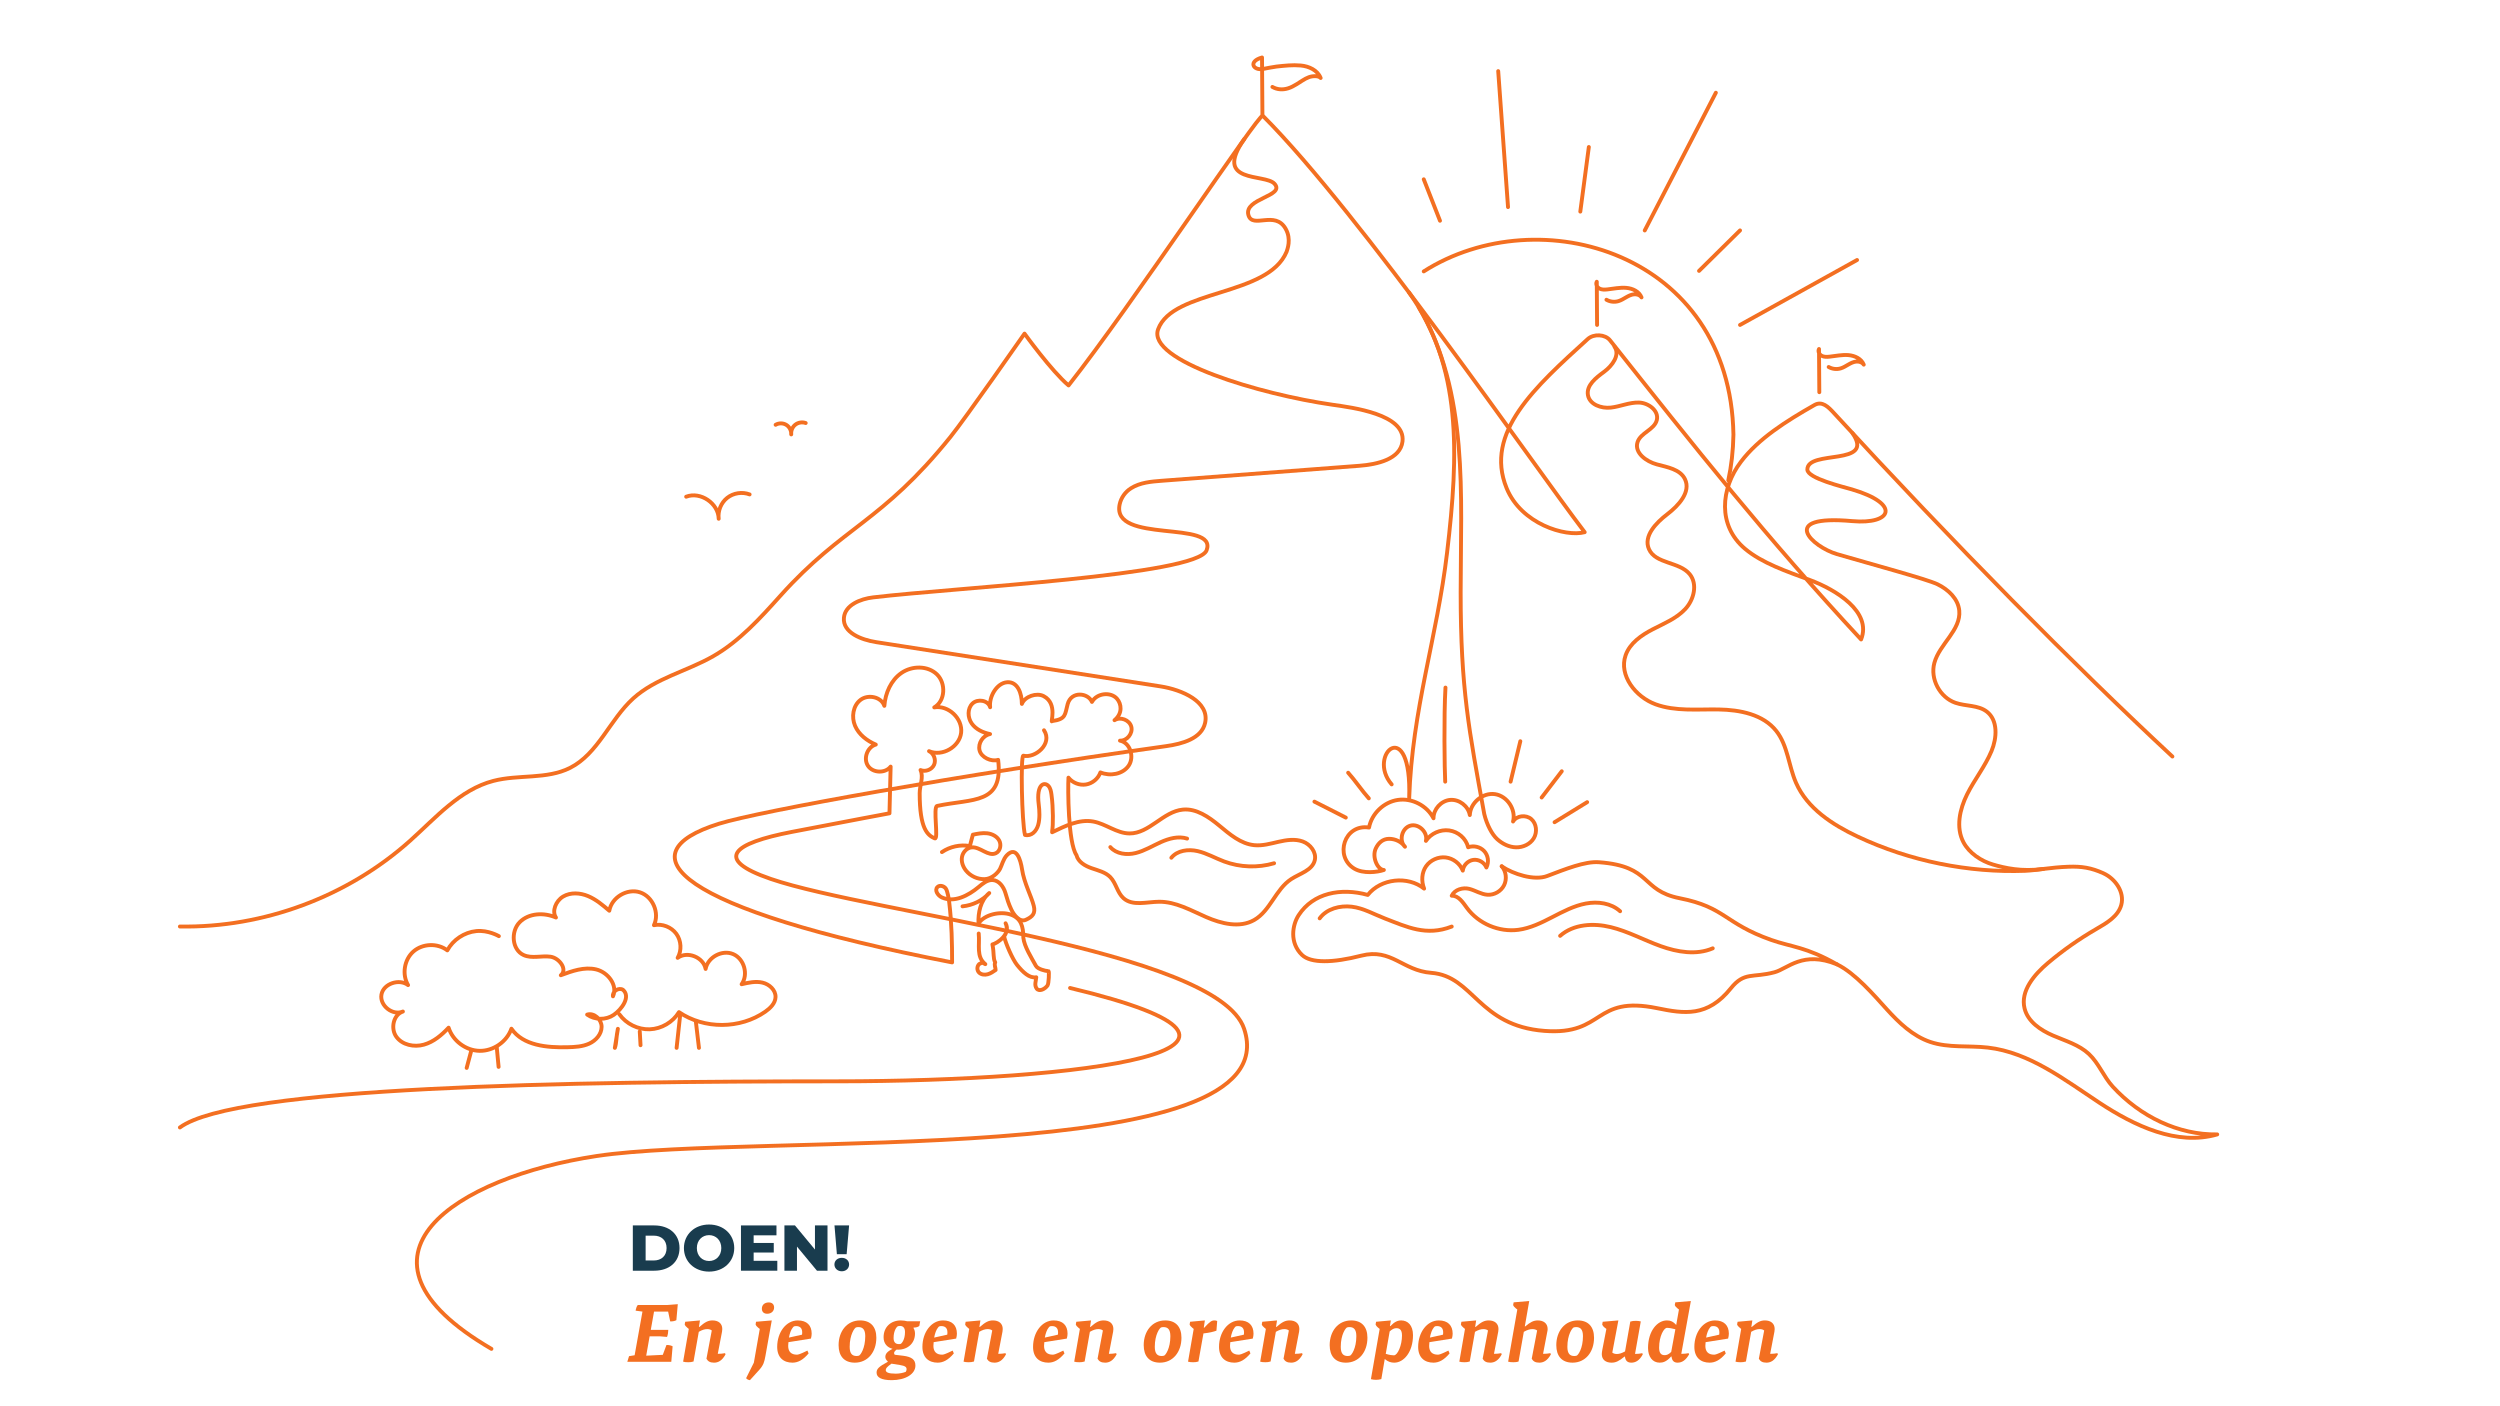 <?xml version="1.0" encoding="UTF-8" standalone="no"?>
<!DOCTYPE svg PUBLIC "-//W3C//DTD SVG 1.1//EN" "http://www.w3.org/Graphics/SVG/1.1/DTD/svg11.dtd">
<svg width="100%" height="100%" viewBox="0 0 8000 4500" version="1.1" xmlns="http://www.w3.org/2000/svg" xmlns:xlink="http://www.w3.org/1999/xlink" xml:space="preserve" xmlns:serif="http://www.serif.com/" style="fill-rule:evenodd;clip-rule:evenodd;stroke-linecap:round;stroke-linejoin:round;stroke-miterlimit:10;">
    <g transform="matrix(4.167,0,0,4.167,-13.047,18.414)">
        <g id="Layer-1" serif:id="Layer 1">
            <g>
                <g transform="matrix(1,0,0,1,824.869,861.407)">
                    <path d="M0,-107.12C197.027,-59.914 9.944,-35.432 -179.292,-35.432C-383.799,-35.432 -641.134,-31.486 -683.587,0" style="fill:none;fill-rule:nonzero;stroke:rgb(243,111,33);stroke-width:3px;"/>
                </g>
                <g transform="matrix(1,0,0,1,1671.4,213.515)">
                    <path d="M0,363.03C-74.494,293.791 -168.018,199.248 -260.059,99.122C-264.273,94.536 -268.966,89.745 -274.88,93.108C-296.693,105.502 -317.863,118.9 -331.308,136.637C-346.988,157.322 -349.354,185.683 -328.266,203.45C-315.038,214.595 -296.144,220.882 -278.328,227.502C-258.354,234.925 -230.615,251.942 -239.07,273.133C-311.149,195.695 -367.22,124.845 -431.837,43.431C-435.561,38.739 -444.36,38.222 -448.994,42.437C-489.216,79.015 -528.704,114.233 -511.291,156.935C-500.114,184.343 -466.135,194.686 -451.326,190.754C-490.247,139.797 -623.623,-54.145 -698.554,-129.077C-701.102,-131.624 -799.237,16.588 -847.677,78.047C-860.879,66.906 -881.493,38.259 -881.493,38.259C-881.493,38.259 -926.694,103.086 -938.453,117.682C-991.538,183.576 -1020.86,185.95 -1068.96,239.534C-1084.5,256.842 -1100.4,274.449 -1120.58,286.005C-1140.75,297.551 -1164.77,302.808 -1182,318.407C-1199.98,334.692 -1208.91,360.889 -1230.58,371.785C-1248.45,380.766 -1270.05,376.698 -1289.4,381.747C-1315.15,388.466 -1333.67,410.103 -1353.51,427.839C-1401.45,470.689 -1465.83,494.654 -1530.12,493.576" style="fill:none;fill-rule:nonzero;stroke:rgb(243,111,33);stroke-width:3px;"/>
                </g>
                <g transform="matrix(1,0,0,1,804.859,981.664)">
                    <path d="M0,-425.279C6.863,-414.914 -6.837,-403.544 -15.842,-405.759C-18.106,-406.317 -17.007,-354.247 -14.609,-344.912C-9.726,-343.709 -5.844,-347.711 -4.478,-352.55C-3.113,-357.388 -3.432,-363.445 -4.063,-368.432C-6.037,-384.037 0.248,-385.844 3.333,-382.586C4.989,-380.836 5.401,-378.284 5.736,-375.897C7.181,-365.602 7.012,-351.695 6.307,-348.149L6.255,-346.958C16.235,-351.778 26.903,-357.13 37.75,-355.211C47.456,-353.495 55.811,-346.099 65.667,-346.041C80.827,-345.948 91.49,-362.878 106.578,-364.355C116.983,-365.375 126.474,-358.774 134.534,-352.113C142.593,-345.455 151.066,-338.067 161.47,-337.04C167.723,-336.421 173.925,-338.218 180.05,-339.623C186.176,-341.025 192.724,-342.027 198.637,-339.9C204.551,-337.773 209.415,-331.525 207.925,-325.421C206.031,-317.664 196.456,-315.323 189.78,-310.944C177.883,-303.135 173.747,-286.579 161.371,-279.557C150.248,-273.249 136.206,-276.73 124.488,-281.851C112.772,-286.97 101.106,-293.72 88.319,-293.601C78.908,-293.513 68.056,-290.061 61.036,-296.33C56.242,-300.608 55.36,-307.968 50.859,-312.551C47.12,-316.361 41.582,-317.595 36.544,-319.358C31.505,-321.123 26.184,-324.193 24.938,-329.384C18.431,-338.971 18.308,-380.413 18.786,-388.896C21.9,-384.917 27.26,-382.826 32.245,-383.643C37.232,-384.461 41.642,-388.153 43.324,-392.918C50.749,-389.832 60.457,-391.453 65.016,-398.077C69.573,-404.702 66.243,-415.794 58.344,-417.305C63.697,-417.035 68.41,-422.861 67.029,-428.038C65.646,-433.217 58.655,-435.919 54.149,-433.019C60.482,-438.225 59.565,-445.488 56.028,-449.53C51.351,-454.874 40.724,-454.041 36.815,-447.054C33.932,-454.065 20.932,-455.622 18.165,-445.355C15.974,-437.226 17.022,-433.842 6.248,-432.349C4.537,-429.987 10.893,-445.659 -0.226,-451.482C-5.701,-454.349 -14.723,-451.274 -16.993,-445.526C-17.019,-453.605 -20.165,-462.699 -28.23,-462.169C-36.293,-461.641 -42.383,-450.971 -41.354,-442.956C-42.83,-448.317 -50.908,-449.686 -54.912,-445.825C-58.914,-441.966 -58.709,-435.07 -55.517,-430.515C-52.326,-425.962 -46.875,-423.467 -41.425,-422.364C-46.9,-421.354 -50.842,-415.228 -49.49,-409.828C-48.139,-404.426 -40.524,-400.878 -35.218,-402.563C-31.061,-368.118 -54.624,-372.999 -82.079,-367.173C-85.378,-366.474 -80.812,-340.89 -83.896,-342.251C-89.417,-344.687 -95.472,-349.438 -95.472,-376.961C-95.472,-382.995 -92.303,-389.239 -94.813,-394.727C-91.026,-393.104 -86.109,-395.022 -84.42,-398.778C-82.731,-402.535 -84.56,-407.484 -88.286,-409.241C-78.218,-404.837 -64.943,-412.436 -63.642,-423.348C-62.341,-434.258 -73.456,-444.766 -84.277,-442.854C-75.757,-447.753 -75.159,-461.389 -82.227,-468.219C-89.297,-475.046 -101.338,-474.91 -109.428,-469.328C-117.518,-463.747 -121.868,-453.842 -122.601,-444.04C-124.956,-450.979 -135.036,-453.073 -140.87,-448.639C-146.703,-444.204 -147.99,-435.409 -145.087,-428.681C-142.187,-421.952 -135.921,-417.16 -129.175,-414.296C-135.682,-412.458 -138.944,-403.567 -135.167,-397.96C-131.391,-392.353 -121.926,-392.03 -117.776,-397.368C-118.127,-383.297 -118.319,-375.581 -118.671,-361.51C-118.671,-361.51 -148.757,-355.893 -193.507,-347.258C-238.917,-338.496 -254.187,-326.338 -209.842,-311.128C-131.554,-284.276 133.264,-256.934 153.655,-196.091C190.119,-87.293 -220.352,-116.934 -343.592,-98.321C-451.31,-82.052 -546.406,-21.413 -424.343,49.767" style="fill:none;fill-rule:nonzero;stroke:rgb(243,111,33);stroke-width:3px;"/>
                </g>
                <g transform="matrix(1,0,0,1,1242.99,875.707)">
                    <path d="M0,-613.852C4.426,-607.542 -1.759,-599.222 -7.965,-594.652C-14.171,-590.081 -21.765,-584.294 -20.421,-576.704C-19.139,-569.471 -10.193,-566.312 -2.892,-567.114C4.41,-567.917 11.399,-571.203 18.742,-570.993C26.085,-570.783 34.21,-564.702 32.473,-557.564C30.653,-550.086 19.922,-547.824 17.632,-540.477C15.125,-532.434 24.336,-525.695 32.472,-523.512C40.609,-521.329 50.419,-519.764 54.082,-512.177C58.834,-502.332 49.203,-491.885 40.52,-485.244C31.837,-478.602 22.034,-468.451 26.43,-458.442C31.478,-446.948 49.761,-448.913 57.721,-439.205C63.971,-431.582 61.007,-419.556 54.268,-412.361C47.529,-405.166 38.047,-401.369 29.294,-396.834C20.541,-392.299 11.716,-386.169 8.49,-376.853C3.158,-361.458 16.199,-344.868 31.5,-339.273C46.802,-333.677 63.648,-335.573 79.938,-335.3C96.229,-335.027 114.118,-331.591 124.21,-318.8C133.07,-307.572 133.654,-292.035 139.398,-278.936C147.966,-259.398 167.246,-246.848 186.544,-237.75C226.959,-218.698 272.12,-209.814 315.258,-211.386C324.983,-211.848 334.417,-214.013 348.618,-214.531C358.738,-214.9 366.153,-213.707 375.377,-209.526C384.602,-205.345 391.789,-195.024 389.16,-185.244C386.772,-176.364 377.797,-171.24 369.841,-166.63C356.811,-159.079 344.443,-150.385 332.925,-140.682C322.326,-131.753 311.55,-119.149 314.877,-105.695C317.378,-95.581 327.128,-89.042 336.691,-84.907C346.254,-80.771 356.718,-77.824 364.321,-70.7C371.891,-63.606 375.611,-53.265 382.631,-45.625C403.734,-22.657 433.048,-8.465 462.828,-8.967C431.876,0 399.368,-15.52 372.444,-33.226C345.521,-50.932 318.699,-71.972 286.685,-75.648C271.923,-77.343 256.547,-75.223 242.468,-79.973C229.043,-84.502 218.41,-94.758 208.891,-105.252C199.373,-115.745 184.735,-132.863 170.805,-139.573" style="fill:none;fill-rule:nonzero;stroke:rgb(243,111,33);stroke-width:3px;"/>
                </g>
                <g transform="matrix(1,0,0,1,1096.49,307.991)">
                    <path d="M0,-103.996C88.603,-160.44 235.438,-118.644 237.809,21.363C237.596,33.836 236.237,45.53 233.874,56.444" style="fill:none;fill-rule:nonzero;stroke:rgb(243,111,33);stroke-width:3px;"/>
                </g>
                <g transform="matrix(1,0,0,1,1572.34,330.51)">
                    <path d="M0,332.372C-16.881,334.639 -29.744,331.614 -38.771,328.969C-47.799,326.324 -57.039,320.187 -61.406,311.855C-67.327,300.559 -64.318,286.547 -58.626,275.135C-52.935,263.722 -44.765,253.607 -39.849,241.839C-35.619,231.711 -34.8,218.166 -43.526,211.507C-50.19,206.421 -59.601,207.523 -67.527,204.793C-79.554,200.649 -87.081,186.434 -83.747,174.158C-79.788,159.576 -63.189,149.005 -64.623,133.963C-65.489,124.874 -73.087,117.753 -81.302,113.769C-89.517,109.785 -132.464,98.224 -158.476,90.624C-177.607,85.035 -204.323,60.074 -146.838,65.255C-116.147,68.021 -109.206,52.036 -147.032,40.906C-153.534,38.992 -181.273,32.426 -181.273,25.648C-181.273,10.1 -128.878,23.464 -146.602,-2.267" style="fill:none;fill-rule:nonzero;stroke:rgb(243,111,33);stroke-width:3px;"/>
                </g>
                <g transform="matrix(-0.365,-0.931,-0.931,0.365,1115.26,137.576)">
                    <path d="M-23.318,15.912L10.858,15.912" style="fill:none;fill-rule:nonzero;stroke:rgb(243,111,33);stroke-width:3px;"/>
                </g>
                <g transform="matrix(-0.072,-0.997,-0.997,0.072,1209.23,94.874)">
                    <path d="M-56.142,52.229L48.589,52.229" style="fill:none;fill-rule:nonzero;stroke:rgb(243,111,33);stroke-width:3px;"/>
                </g>
                <g transform="matrix(0.131,-0.991,-0.991,-0.131,1244.14,139.791)">
                    <path d="M-21.738,24.811L28.319,24.811" style="fill:none;fill-rule:nonzero;stroke:rgb(243,111,33);stroke-width:3px;"/>
                </g>
                <g transform="matrix(0.459,-0.889,-0.889,-0.459,1327.96,168.197)">
                    <path d="M-32.194,52.857L86.781,52.857" style="fill:none;fill-rule:nonzero;stroke:rgb(243,111,33);stroke-width:3px;"/>
                </g>
                <g transform="matrix(0.712,-0.703,-0.703,-0.712,1323.35,210.177)">
                    <path d="M-6.374,15.528C5.59,15.394 25.865,15.661 37.829,15.528" style="fill:none;fill-rule:nonzero;stroke:rgb(243,111,33);stroke-width:3px;"/>
                </g>
                <g transform="matrix(0.874,-0.485,-0.485,-0.874,1357.12,263.792)">
                    <path d="M-6.464,24.957C27.81,24.957 62.086,24.957 96.36,24.957" style="fill:none;fill-rule:nonzero;stroke:rgb(243,111,33);stroke-width:3px;"/>
                </g>
                <g transform="matrix(1,0,0,1,1229.59,211.947)">
                    <path d="M0,33.163L-0.234,0C-1.242,1.814 -0.032,4.228 1.798,5.208C3.627,6.188 5.827,6.101 7.891,5.883C12.734,5.369 17.571,4.266 22.423,4.691C27.275,5.115 32.344,7.463 34.125,12.012C32.922,10.188 30.531,9.431 28.356,9.641C26.182,9.85 24.173,10.867 22.28,11.958C20.388,13.049 18.522,14.246 16.43,14.877C13.38,15.798 9.958,15.407 7.195,13.821" style="fill:none;fill-rule:nonzero;stroke:rgb(243,111,33);stroke-width:3px;"/>
                </g>
                <g transform="matrix(1,0,0,1,972.591,39.73)">
                    <path d="M0,43.459C-0.102,28.973 -0.205,14.486 -0.307,0C-11.135,3.023 -7.107,10.142 0.356,8.825C3.034,8.353 8.136,7.246 10.841,6.959C17.187,6.286 23.026,5.591 29.384,6.147C35.742,6.703 42.386,9.78 44.719,15.742C43.134,13.915 38.668,14.051 35.66,15.134C32.28,16.351 28.928,18.991 26.448,20.421C23.967,21.851 22.272,22.919 19.531,23.746C15.534,24.953 11.3,24.69 7.678,22.613" style="fill:none;fill-rule:nonzero;stroke:rgb(243,111,33);stroke-width:3px;"/>
                </g>
                <g transform="matrix(1,0,0,1,1400.25,263.595)">
                    <path d="M0,33.163L-0.234,0C-1.242,1.814 -0.032,4.228 1.798,5.208C3.627,6.188 5.827,6.101 7.891,5.883C12.734,5.369 17.571,4.266 22.423,4.691C27.275,5.115 32.344,7.463 34.125,12.012C32.922,10.188 30.531,9.431 28.357,9.641C26.182,9.85 24.173,10.867 22.281,11.958C20.388,13.049 18.522,14.246 16.43,14.877C13.38,15.798 9.958,15.407 7.195,13.821" style="fill:none;fill-rule:nonzero;stroke:rgb(243,111,33);stroke-width:3px;"/>
                </g>
                <g transform="matrix(1,0,0,1,478.752,705.898)">
                    <path d="M0,68.569C5.224,75.95 14.293,80.439 23.329,80.117C32.366,79.795 41.093,74.672 45.778,66.939C65.175,80.175 92.755,80.043 112.024,66.622C115.926,63.904 119.779,60.14 119.938,55.387C120.119,49.983 115.19,45.495 109.925,44.269C104.659,43.043 99.169,44.277 93.904,45.508C99.254,38.036 95.861,25.966 87.403,22.376C78.944,18.786 67.905,24.731 66.248,33.769C64.607,24.72 52.161,19.798 44.771,25.257C48.004,19.613 47.598,12.088 43.777,6.824C39.956,1.56 32.928,-1.158 26.56,0.166C31.081,-9.158 25.656,-21.88 15.799,-25.073C5.941,-28.266 -5.912,-21.139 -7.716,-10.936C-12.755,-15.241 -17.904,-19.615 -24.019,-22.171C-30.135,-24.727 -37.489,-25.215 -43.182,-21.82C-48.875,-18.426 -51.951,-10.48 -48.687,-5.717C-57.811,-9.712 -69.561,-9.216 -76.549,-2.119C-83.538,4.978 -82.539,19.083 -73.444,23.142C-67.126,25.962 -59.747,23.432 -52.893,24.373C-46.039,25.314 -39.538,34.29 -44.946,38.605C-36.239,35.332 -26.892,32.009 -17.837,34.134C-8.781,36.258 -1.027,46.343 -4.9,54.799C-5.508,50.978 -0.403,47.688 2.826,49.821C8.949,55.174 1.712,64.886 -4.269,69.013C-10.249,73.14 -18.82,73.066 -24.729,68.836C-19.336,67.164 -13.596,72.601 -13.625,78.247C-13.654,83.894 -18.026,88.794 -23.166,91.131C-28.306,93.469 -34.114,93.741 -39.758,93.885C-55.565,94.287 -73.925,92.696 -82.876,79.662C-86.385,89.654 -96.694,96.835 -107.282,96.662C-117.87,96.489 -127.939,88.976 -131.12,78.875C-136.434,84.564 -142.631,89.831 -150.13,91.922C-157.628,94.013 -166.648,92.196 -171.227,85.9C-175.806,79.604 -173.612,68.921 -166.221,66.478C-174.081,69.882 -184.195,61.881 -182.692,53.448C-181.189,45.016 -168.933,41.002 -162.246,46.181C-167.038,38.066 -165.242,26.664 -158.187,20.416C-151.132,14.169 -139.596,13.765 -132.121,19.503C-127.694,11.35 -119.076,5.624 -109.845,4.703C-100.613,3.783 -92.522,8.588 -92.522,8.588" style="fill:none;fill-rule:nonzero;stroke:rgb(243,111,33);stroke-width:3px;"/>
                </g>
                <g transform="matrix(-0.258,0.966,0.966,0.258,368.844,812.621)">
                    <path d="M-8.212,-6.308C-3.86,-6.308 0.492,-6.308 4.845,-6.308" style="fill:none;fill-rule:nonzero;stroke:rgb(243,111,33);stroke-width:3px;"/>
                </g>
                <g transform="matrix(0.094,0.996,0.996,-0.094,392.754,805.922)">
                    <path d="M-6.864,-7.539C-1.816,-7.539 3.232,-7.538 8.28,-7.539" style="fill:none;fill-rule:nonzero;stroke:rgb(243,111,33);stroke-width:3px;"/>
                </g>
                <g transform="matrix(1,0,0,1,477.622,800.29)">
                    <path d="M0,-14.64C-1.346,-8.616 -0.916,-3.897 -2.322,0L0,-14.64Z" style="fill:none;fill-rule:nonzero;stroke:rgb(243,111,33);stroke-width:3px;"/>
                </g>
                <g transform="matrix(0.056,0.998,0.998,-0.056,499.978,792.379)">
                    <path d="M-4.992,-5.28L5.584,-5.28" style="fill:none;fill-rule:nonzero;stroke:rgb(243,111,33);stroke-width:3px;"/>
                </g>
                <g transform="matrix(-0.108,0.994,0.994,0.108,536.448,790.418)">
                    <path d="M-14.032,-12.585C-5.592,-12.585 2.848,-12.585 11.288,-12.585" style="fill:none;fill-rule:nonzero;stroke:rgb(243,111,33);stroke-width:3px;"/>
                </g>
                <g transform="matrix(0.117,0.993,0.993,-0.117,548.74,787.614)">
                    <path d="M-9.143,-10.281C-2.242,-10.281 4.659,-10.281 11.56,-10.281" style="fill:none;fill-rule:nonzero;stroke:rgb(243,111,33);stroke-width:3px;"/>
                </g>
                <g transform="matrix(1,0,0,1,1092.6,790.792)">
                    <path d="M0,-559.316C38.785,-493.703 32.221,-415.123 32.221,-340.195C32.221,-266.084 38.655,-234.395 50.354,-170.037C52.4,-161.708 56.334,-154.37 60.309,-150.773C64.284,-147.175 69.398,-144.644 74.758,-144.516C80.118,-144.388 85.656,-146.93 88.407,-151.532C91.158,-156.134 90.532,-162.712 86.465,-166.205C82.397,-169.698 75.206,-168.95 72.468,-164.341C74.876,-173.488 67.983,-183.95 58.627,-185.347C49.272,-186.744 39.624,-178.751 39.255,-169.299C38.083,-176.18 31.117,-181.549 24.166,-180.93C17.214,-180.311 11.306,-173.796 11.368,-166.817C6.384,-176.541 -5.105,-182.483 -15.921,-180.929C-26.738,-179.376 -36.09,-170.441 -38.136,-159.707C-57.166,-162.664 -64.903,-137.547 -49.562,-128.226C-42.655,-124.029 -31.728,-125.417 -26.748,-127.113C-31.508,-127.22 -36.084,-136.951 -32.971,-143.627C-30.958,-147.943 -27.577,-151.011 -22.815,-151.049C-18.054,-151.087 -13.242,-148.872 -10.533,-144.956C-15.363,-149.657 -12.9,-159.336 -6.41,-161.156C0.08,-162.976 7.217,-155.99 5.536,-149.462C9.371,-155.19 16.611,-158.433 23.437,-157.48C30.264,-156.528 36.34,-151.427 37.974,-144.552C42.138,-146.097 47.171,-144.925 50.224,-141.699C53.276,-138.474 54.17,-133.383 51.981,-129.026C50.441,-132.889 46.107,-135.426 41.984,-134.879C37.862,-134.331 34.341,-130.749 33.862,-126.619C31.75,-132.012 26.523,-136.053 20.772,-136.738C15.02,-137.423 8.99,-134.725 5.67,-129.979C2.349,-125.233 1.88,-118.643 4.159,-112.806C-8.428,-122.888 -29.065,-120.579 -39.112,-107.963C-59.759,-113.669 -81.052,-109.518 -92.185,-92.404C-97.031,-84.954 -99.349,-71.202 -89.594,-61.876C-82.782,-55.364 -66.018,-55.701 -44.049,-61.322C-20.891,-67.248 -12.413,-49.808 9.587,-48.138C42.297,-45.653 45.579,-7.422 96.62,-3.545C143.305,0 133.745,-31.099 183.232,-20.962C203.904,-16.728 221.745,-13.949 239.721,-36.263C250.165,-49.227 256.301,-44.034 273.28,-48.59C283.428,-51.312 294.948,-65.342 321.188,-54.658C297.318,-68.248 286.255,-67.9 270.663,-73.418C234.56,-86.196 235.674,-98.459 200.504,-105.407C170.026,-111.429 179.61,-130.032 138.34,-133.084C127.711,-133.87 112.812,-127.855 98.671,-122.49C88.706,-118.709 72.546,-123.98 63.708,-129.936" style="fill:none;fill-rule:nonzero;stroke:rgb(243,111,33);stroke-width:3px;"/>
                </g>
                <g transform="matrix(0.852,-0.524,-0.524,-0.852,1202.83,632.401)">
                    <path d="M-2.18,7.699C7.609,7.698 17.399,7.699 27.188,7.699" style="fill:none;fill-rule:nonzero;stroke:rgb(243,111,33);stroke-width:3px;"/>
                </g>
                <g transform="matrix(0.608,-0.794,-0.794,-0.608,1198.05,610.192)">
                    <path d="M-4.967,10.067C3.49,10.067 11.947,10.067 20.404,10.068" style="fill:none;fill-rule:nonzero;stroke:rgb(243,111,33);stroke-width:3px;"/>
                </g>
                <g transform="matrix(0.234,-0.972,-0.972,-0.234,1181.13,587.599)">
                    <path d="M-12.233,15.532C-1.581,15.532 9.071,15.533 19.723,15.532" style="fill:none;fill-rule:nonzero;stroke:rgb(243,111,33);stroke-width:3px;"/>
                </g>
                <g transform="matrix(-0.628,-0.779,-0.779,0.628,1049.05,586.479)">
                    <path d="M-20.56,9.836C-13.672,10.266 -2.183,9.405 4.705,9.836" style="fill:none;fill-rule:nonzero;stroke:rgb(243,111,33);stroke-width:3px;"/>
                </g>
                <g transform="matrix(-0.891,-0.453,-0.453,0.891,1016.61,606.394)">
                    <path d="M-25.574,6.129C-16.56,6.13 -7.545,6.129 1.469,6.13" style="fill:none;fill-rule:nonzero;stroke:rgb(243,111,33);stroke-width:3px;"/>
                </g>
                <g transform="matrix(1,0,0,1,1156.38,711.582)">
                    <path d="M0,-50.776C3.368,-46.84 4.105,-40.853 1.794,-36.218C-0.518,-31.582 -5.744,-28.569 -10.914,-28.891C-15.829,-29.196 -20.155,-32.166 -24.923,-33.4C-29.691,-34.633 -36.106,-32.999 -38.41,-28.129C-33.177,-28.333 -29.804,-22.938 -26.697,-18.723C-17.81,-6.669 -2.134,0 12.713,-1.957C21.954,-3.174 30.494,-7.4 38.774,-11.68C47.054,-15.959 55.432,-20.412 64.589,-22.148C73.747,-23.885 84.003,-22.494 90.899,-16.223" style="fill:none;fill-rule:nonzero;stroke:rgb(243,111,33);stroke-width:3px;"/>
                </g>
                <g transform="matrix(1,0,0,1,1201.21,719.306)">
                    <path d="M0,-5.055C10.239,-14.123 25.582,-14.98 38.87,-11.744C52.159,-8.508 64.312,-1.797 77.18,2.836C90.048,7.469 104.627,9.925 117.199,4.539" style="fill:none;fill-rule:nonzero;stroke:rgb(243,111,33);stroke-width:3px;"/>
                </g>
                <g transform="matrix(1,0,0,1,855.802,643.693)">
                    <path d="M0,2.416C4.572,7.711 12.61,8.651 19.405,6.985C26.199,5.319 32.249,1.541 38.624,-1.342C44.998,-4.224 52.275,-6.235 58.945,-4.127" style="fill:none;fill-rule:nonzero;stroke:rgb(243,111,33);stroke-width:3px;"/>
                </g>
                <g transform="matrix(1,0,0,1,902.656,655.442)">
                    <path d="M0,-1.176C4.615,-6.843 13.041,-7.902 20.164,-6.268C27.287,-4.634 33.706,-0.843 40.555,1.706C52.749,6.242 66.412,6.726 78.896,3.062" style="fill:none;fill-rule:nonzero;stroke:rgb(243,111,33);stroke-width:3px;"/>
                </g>
                <g transform="matrix(1,0,0,1,1085.15,608.659)">
                    <path d="M0,-388.506C40.761,-331.588 38.184,-264.491 29.273,-188.891C21.536,-123.255 2.471,-68.972 0.139,0C2.436,-65.391 -33.031,-33.491 -13.307,-10.717" style="fill:none;fill-rule:nonzero;stroke:rgb(243,111,33);stroke-width:3px;"/>
                </g>
                <g transform="matrix(0.003,-1,-1,-0.003,1148.64,559.398)">
                    <path d="M-36.555,35.582C-27.427,36.101 13.657,36.805 35.688,35.582" style="fill:none;fill-rule:nonzero;stroke:rgb(243,111,33);stroke-width:3px;"/>
                </g>
                <g transform="matrix(1,0,0,1,958.679,734.647)">
                    <path d="M0,-632.318C-24.325,-597.629 15.905,-605.989 23.173,-597.968C31.821,-588.423 -0.597,-586.722 3.169,-573.875C6.353,-563.009 23.631,-577.843 31.767,-563.36C36.322,-555.248 32.95,-547.345 32.492,-545.781C18.208,-511.33 -54.788,-516.995 -66.166,-486.268C-75.105,-462.129 12.369,-436.177 67.583,-428.274C82.827,-426.092 123.961,-420.981 121.483,-400.045C119.87,-386.421 102.083,-382.413 88.403,-381.376C37.823,-377.541 -12.759,-373.707 -63.338,-369.872C-71.537,-369.251 -80.067,-368.531 -87.048,-364.092C-91.43,-361.305 -94.621,-356.877 -95.715,-351.8C-102.354,-321.027 -20.037,-340.182 -28.969,-316.438C-36.185,-297.252 -221.258,-287.938 -285.09,-280.309C-294.821,-279.147 -306.536,-274.481 -307.469,-264.723C-308.565,-253.269 -294.01,-247.695 -282.638,-245.927C-209.876,-234.606 -137.113,-223.287 -64.349,-211.966C-47.917,-209.409 -26.548,-200.228 -30.09,-183.981C-32.738,-171.844 -47.713,-167.803 -60.014,-166.077C-219.838,-143.642 -372.215,-116.168 -403.253,-106.539C-477.246,-83.585 -436.752,-41.145 -224.396,0C-224.396,-14.421 -224.672,-30.136 -226.599,-46.066C-226.887,-48.451 -227.86,-55.053 -229.375,-56.917C-230.889,-58.781 -234.008,-59.55 -235.686,-57.831C-238.067,-55.391 -235.304,-51.271 -232.197,-49.866C-222.821,-45.627 -211.989,-51.269 -204.081,-57.851C-200.931,-60.473 -197.472,-63.445 -193.378,-63.26C-188.391,-63.035 -184.867,-58.143 -183.465,-53.351C-182.062,-48.56 -181.044,-45.088 -178.912,-40.573C-176.78,-36.059 -172.359,-30.643 -167.809,-32.698C-162.489,-35.1 -160.26,-37.695 -161.662,-43.361C-163.548,-50.984 -169.095,-60.876 -170.679,-71.453C-171.773,-78.752 -175.02,-89.876 -182.386,-82.233C-185.094,-79.424 -186.241,-74.387 -187.603,-71.811C-189.26,-68.677 -193.897,-64.115 -199.392,-63.93C-204.888,-63.744 -210.408,-66.307 -213.813,-70.624C-216.12,-73.549 -217.475,-77.386 -216.785,-81.047C-216.095,-84.707 -213.061,-87.997 -209.352,-88.338C-202.795,-88.94 -196.639,-80.986 -190.73,-83.89C-187.388,-85.532 -186.443,-90.287 -188.195,-93.572C-189.947,-96.858 -193.68,-98.704 -197.378,-99.145C-201.075,-99.585 -204.799,-98.834 -208.447,-98.086C-209.217,-95.176 -209.987,-92.266 -210.757,-89.356C-218.141,-90.649 -226.005,-88.95 -232.197,-84.723" style="fill:none;fill-rule:nonzero;stroke:rgb(243,111,33);stroke-width:3px;"/>
                </g>
                <g transform="matrix(1,0,0,1,742.289,747.216)">
                    <path d="M0,-55.616C7.782,-56.44 15.254,-59.952 20.519,-65.826C13.721,-60.189 11.904,-50.566 12.269,-42.462C16.833,-49.476 29.267,-52.055 37.147,-49.24C45.028,-46.425 46.679,-40.172 46.702,-31.53C47.377,-24.8 53.134,-15.865 56.358,-9.919C57.656,-7.525 63.305,-5.98 66.025,-5.845C66.667,-5.814 66.231,3.682 65.317,5.063C63.498,7.814 58.883,10.21 56.946,7.54C55.009,4.87 56.376,1.824 56.625,-1.14C51.293,-0.276 46.436,-4.972 41.839,-10.67C38.448,-14.873 33.027,-27.332 31.902,-32.614C31.902,-32.614 35.68,-36.813 33.073,-42.609C37.582,-34.255 26.23,-27.02 22.967,-26.384C24.406,-19.13 23.321,-15.765 25.105,-12.569C24.155,-10.57 25.464,-8.396 25.407,-6.74C23.498,-5.412 21.539,-4.06 19.294,-3.453C17.049,-2.845 14.423,-3.115 12.745,-4.726C11.067,-6.337 10.859,-9.45 12.809,-11.293C16.216,-12.798 14.098,-12.731 17.504,-11.223C10.355,-16.913 13.313,-25.646 12.441,-34.741" style="fill:none;fill-rule:nonzero;stroke:rgb(243,111,33);stroke-width:3px;"/>
                </g>
                <g transform="matrix(1,0,0,1,530.069,389.748)">
                    <path d="M0,-12.729C11.016,-16.943 24.816,-7.579 24.972,4.214C24.198,-1.793 26.784,-8.122 31.542,-11.868C36.3,-15.615 43.059,-16.645 48.717,-14.485" style="fill:none;fill-rule:nonzero;stroke:rgb(243,111,33);stroke-width:3px;"/>
                </g>
                <g transform="matrix(-0.525,0.851,0.851,0.525,618.531,315.836)">
                    <path d="M15.454,-13.701C12.903,-12.363 11.2,-9.546 11.2,-6.665C11.2,-3.784 12.903,-0.967 15.454,0.372C13.232,-1.358 10.104,-1.845 7.461,-0.875C4.818,0.095 2.748,2.491 2.172,5.247" style="fill:none;fill-rule:nonzero;stroke:rgb(243,111,33);stroke-width:3px;"/>
                </g>
                <g transform="matrix(1,0,0,1,1016.56,704.734)">
                    <path d="M0,-3.919C5.399,-11.302 15.511,-13.937 24.594,-12.864C33.678,-11.791 41.781,-6.982 50.324,-3.715C67.001,2.663 81.834,10.018 101.404,2.391" style="fill:none;fill-rule:nonzero;stroke:rgb(243,111,33);stroke-width:3px;"/>
                </g>
            </g>
        </g>
    </g>
    <g transform="matrix(0.513,0,0,0.513,-208.801,1887.79)">
        <g transform="matrix(403.44,0,0,403.44,4326.22,4246.51)">
            <path d="M0.07,-0L0.401,-0C0.633,-0 0.792,-0.135 0.792,-0.35C0.792,-0.565 0.633,-0.7 0.401,-0.7L0.07,-0.7L0.07,-0ZM0.268,-0.158L0.268,-0.542L0.393,-0.542C0.512,-0.542 0.592,-0.471 0.592,-0.35C0.592,-0.229 0.512,-0.158 0.393,-0.158L0.268,-0.158Z" style="fill:rgb(25,60,78);fill-rule:nonzero;"/>
        </g>
        <g transform="matrix(403.44,0,0,403.44,4659.46,4246.51)">
            <path d="M0.423,0.014C0.647,0.014 0.812,-0.14 0.812,-0.35C0.812,-0.56 0.647,-0.714 0.423,-0.714C0.199,-0.714 0.034,-0.56 0.034,-0.35C0.034,-0.14 0.199,0.014 0.423,0.014ZM0.423,-0.15C0.317,-0.15 0.234,-0.229 0.234,-0.35C0.234,-0.471 0.317,-0.55 0.423,-0.55C0.529,-0.55 0.612,-0.471 0.612,-0.35C0.612,-0.229 0.529,-0.15 0.423,-0.15Z" style="fill:rgb(25,60,78);fill-rule:nonzero;"/>
        </g>
        <g transform="matrix(403.44,0,0,403.44,5000.77,4246.51)">
            <path d="M0.266,-0.153L0.266,-0.281L0.577,-0.281L0.577,-0.429L0.266,-0.429L0.266,-0.547L0.619,-0.547L0.619,-0.7L0.07,-0.7L0.07,-0L0.632,-0L0.632,-0.153L0.266,-0.153Z" style="fill:rgb(25,60,78);fill-rule:nonzero;"/>
        </g>
        <g transform="matrix(403.44,0,0,403.44,5271.88,4246.51)">
            <path d="M0.542,-0.7L0.542,-0.327L0.233,-0.7L0.07,-0.7L0.07,-0L0.264,-0L0.264,-0.373L0.573,-0L0.736,-0L0.736,-0.7L0.542,-0.7Z" style="fill:rgb(25,60,78);fill-rule:nonzero;"/>
        </g>
        <g transform="matrix(403.44,0,0,403.44,5597.05,4246.51)">
            <path d="M0.075,-0.255L0.226,-0.255L0.264,-0.7L0.038,-0.7L0.075,-0.255ZM0.151,0.009C0.218,0.009 0.264,-0.038 0.264,-0.096C0.264,-0.155 0.218,-0.199 0.151,-0.199C0.084,-0.199 0.037,-0.155 0.037,-0.096C0.037,-0.038 0.084,0.009 0.151,0.009Z" style="fill:rgb(25,60,78);fill-rule:nonzero;"/>
        </g>
        <g transform="matrix(519.729,0,0,519.729,4326.22,4814.96)">
            <path d="M0.594,-0.692L0.467,-0.682L0.114,-0.682C0.102,-0.669 0.094,-0.647 0.09,-0.626L0.088,-0.614L0.17,-0.603L0.076,-0.079L0.009,-0.068L-0.012,-0L0.516,-0L0.532,-0.186C0.518,-0.195 0.491,-0.202 0.469,-0.202L0.458,-0.202L0.414,-0.084L0.215,-0.074L0.256,-0.306L0.38,-0.306L0.465,-0.299C0.475,-0.325 0.48,-0.358 0.48,-0.384L0.27,-0.384L0.309,-0.603L0.478,-0.603L0.503,-0.485L0.512,-0.485C0.534,-0.485 0.559,-0.49 0.577,-0.5L0.594,-0.692Z" style="fill:rgb(243,111,33);fill-rule:nonzero;"/>
        </g>
        <g transform="matrix(519.729,0,0,519.729,4643.25,4814.96)">
            <path d="M0.557,-0.09L0.551,-0.104C0.526,-0.099 0.495,-0.096 0.464,-0.096L0.515,-0.362C0.517,-0.374 0.518,-0.384 0.518,-0.394C0.518,-0.462 0.469,-0.497 0.401,-0.497C0.348,-0.497 0.31,-0.477 0.244,-0.419L0.238,-0.419L0.25,-0.497L0.073,-0.481L0.067,-0.449C0.071,-0.436 0.081,-0.423 0.1,-0.408L0.116,-0.395L0.048,-0.002C0.064,0.003 0.086,0.005 0.109,0.005C0.131,0.005 0.152,0.003 0.173,-0.004L0.236,-0.36C0.273,-0.382 0.306,-0.393 0.337,-0.393C0.362,-0.393 0.381,-0.386 0.392,-0.376L0.328,-0.037C0.346,-0.006 0.371,0.01 0.419,0.01C0.466,0.01 0.515,-0.011 0.557,-0.09Z" style="fill:rgb(243,111,33);fill-rule:nonzero;"/>
        </g>
        <g transform="matrix(519.729,0,0,519.729,5085.54,4814.96)">
            <path d="M0.261,-0.497L0.072,-0.481L0.067,-0.449C0.071,-0.436 0.081,-0.423 0.1,-0.408L0.117,-0.395L0.046,0.01L-0.047,0.196C-0.036,0.211 -0.018,0.218 -0.001,0.22L0.113,0.094C0.161,0.04 0.172,0.002 0.185,-0.071L0.261,-0.497ZM0.289,-0.652C0.289,-0.689 0.266,-0.713 0.225,-0.713C0.177,-0.713 0.142,-0.685 0.142,-0.638C0.142,-0.603 0.163,-0.577 0.206,-0.577C0.256,-0.577 0.289,-0.609 0.289,-0.652Z" style="fill:rgb(243,111,33);fill-rule:nonzero;"/>
        </g>
        <g transform="matrix(519.729,0,0,519.729,5238.86,4814.96)">
            <path d="M0.445,-0.338C0.445,-0.438 0.387,-0.497 0.278,-0.497C0.139,-0.497 0.031,-0.356 0.031,-0.179C0.031,-0.051 0.108,0.01 0.214,0.01C0.278,0.01 0.34,-0.02 0.408,-0.101L0.394,-0.135C0.3,-0.089 0.282,-0.086 0.267,-0.086C0.201,-0.086 0.163,-0.121 0.163,-0.191C0.163,-0.201 0.165,-0.228 0.166,-0.236L0.436,-0.279C0.442,-0.302 0.445,-0.319 0.445,-0.338ZM0.331,-0.355C0.331,-0.347 0.331,-0.336 0.329,-0.326L0.172,-0.291C0.181,-0.341 0.197,-0.386 0.219,-0.412C0.229,-0.426 0.237,-0.429 0.259,-0.429C0.305,-0.429 0.331,-0.403 0.331,-0.355Z" style="fill:rgb(243,111,33);fill-rule:nonzero;"/>
        </g>
        <g transform="matrix(519.729,0,0,519.729,5621.9,4814.96)">
            <path d="M0.484,-0.289C0.484,-0.421 0.415,-0.497 0.289,-0.497C0.132,-0.497 0.031,-0.367 0.031,-0.2C0.031,-0.07 0.097,0.01 0.226,0.01C0.38,0.01 0.484,-0.116 0.484,-0.289ZM0.351,-0.308C0.351,-0.16 0.293,-0.08 0.275,-0.074C0.266,-0.071 0.254,-0.07 0.246,-0.07C0.195,-0.07 0.164,-0.098 0.164,-0.18C0.164,-0.328 0.223,-0.407 0.24,-0.413C0.249,-0.416 0.261,-0.417 0.269,-0.417C0.32,-0.417 0.351,-0.389 0.351,-0.308Z" style="fill:rgb(243,111,33);fill-rule:nonzero;"/>
        </g>
        <g transform="matrix(519.729,0,0,519.729,5889.56,4814.96)">
            <path d="M0.495,-0.487L0.339,-0.487C0.322,-0.492 0.292,-0.497 0.262,-0.497C0.145,-0.497 0.056,-0.42 0.056,-0.295C0.056,-0.22 0.098,-0.173 0.164,-0.156C0.094,-0.121 0.077,-0.092 0.077,-0.058C0.077,-0.041 0.086,-0.022 0.106,-0.005L0.106,-0C-0.006,0.06 -0.028,0.087 -0.028,0.13C-0.028,0.186 0.028,0.22 0.153,0.22C0.318,0.22 0.438,0.147 0.438,0.045C0.438,-0.027 0.393,-0.06 0.291,-0.073L0.19,-0.085C0.185,-0.091 0.182,-0.098 0.182,-0.105C0.182,-0.118 0.191,-0.13 0.212,-0.147C0.22,-0.146 0.226,-0.146 0.231,-0.146C0.346,-0.146 0.433,-0.223 0.433,-0.339C0.433,-0.366 0.426,-0.389 0.415,-0.405L0.416,-0.411C0.448,-0.411 0.471,-0.419 0.485,-0.431L0.495,-0.487ZM0.332,0.09C0.332,0.1 0.328,0.112 0.322,0.12C0.294,0.132 0.246,0.142 0.203,0.142C0.114,0.142 0.082,0.126 0.082,0.099C0.082,0.079 0.095,0.061 0.151,0.022L0.252,0.038C0.317,0.049 0.332,0.063 0.332,0.09ZM0.313,-0.358C0.313,-0.263 0.272,-0.219 0.26,-0.215C0.254,-0.213 0.243,-0.213 0.238,-0.213C0.2,-0.213 0.176,-0.235 0.176,-0.286C0.176,-0.38 0.217,-0.425 0.23,-0.428C0.237,-0.43 0.247,-0.431 0.252,-0.431C0.29,-0.431 0.313,-0.408 0.313,-0.358Z" style="fill:rgb(243,111,33);fill-rule:nonzero;"/>
        </g>
        <g transform="matrix(519.729,0,0,519.729,6144.75,4814.96)">
            <path d="M0.445,-0.338C0.445,-0.438 0.387,-0.497 0.278,-0.497C0.139,-0.497 0.031,-0.356 0.031,-0.179C0.031,-0.051 0.108,0.01 0.214,0.01C0.278,0.01 0.34,-0.02 0.408,-0.101L0.394,-0.135C0.3,-0.089 0.282,-0.086 0.267,-0.086C0.201,-0.086 0.163,-0.121 0.163,-0.191C0.163,-0.201 0.165,-0.228 0.166,-0.236L0.436,-0.279C0.442,-0.302 0.445,-0.319 0.445,-0.338ZM0.331,-0.355C0.331,-0.347 0.331,-0.336 0.329,-0.326L0.172,-0.291C0.181,-0.341 0.197,-0.386 0.219,-0.412C0.229,-0.426 0.237,-0.429 0.259,-0.429C0.305,-0.429 0.331,-0.403 0.331,-0.355Z" style="fill:rgb(243,111,33);fill-rule:nonzero;"/>
        </g>
        <g transform="matrix(519.729,0,0,519.729,6392.66,4814.96)">
            <path d="M0.557,-0.09L0.551,-0.104C0.526,-0.099 0.495,-0.096 0.464,-0.096L0.515,-0.362C0.517,-0.374 0.518,-0.384 0.518,-0.394C0.518,-0.462 0.469,-0.497 0.401,-0.497C0.348,-0.497 0.31,-0.477 0.244,-0.419L0.238,-0.419L0.25,-0.497L0.073,-0.481L0.067,-0.449C0.071,-0.436 0.081,-0.423 0.1,-0.408L0.116,-0.395L0.048,-0.002C0.064,0.003 0.086,0.005 0.109,0.005C0.131,0.005 0.152,0.003 0.173,-0.004L0.236,-0.36C0.273,-0.382 0.306,-0.393 0.337,-0.393C0.362,-0.393 0.381,-0.386 0.392,-0.376L0.328,-0.037C0.346,-0.006 0.371,0.01 0.419,0.01C0.466,0.01 0.515,-0.011 0.557,-0.09Z" style="fill:rgb(243,111,33);fill-rule:nonzero;"/>
        </g>
        <g transform="matrix(519.729,0,0,519.729,6834.95,4814.96)">
            <path d="M0.445,-0.338C0.445,-0.438 0.387,-0.497 0.278,-0.497C0.139,-0.497 0.031,-0.356 0.031,-0.179C0.031,-0.051 0.108,0.01 0.214,0.01C0.278,0.01 0.34,-0.02 0.408,-0.101L0.394,-0.135C0.3,-0.089 0.282,-0.086 0.267,-0.086C0.201,-0.086 0.163,-0.121 0.163,-0.191C0.163,-0.201 0.165,-0.228 0.166,-0.236L0.436,-0.279C0.442,-0.302 0.445,-0.319 0.445,-0.338ZM0.331,-0.355C0.331,-0.347 0.331,-0.336 0.329,-0.326L0.172,-0.291C0.181,-0.341 0.197,-0.386 0.219,-0.412C0.229,-0.426 0.237,-0.429 0.259,-0.429C0.305,-0.429 0.331,-0.403 0.331,-0.355Z" style="fill:rgb(243,111,33);fill-rule:nonzero;"/>
        </g>
        <g transform="matrix(519.729,0,0,519.729,7082.86,4814.96)">
            <path d="M0.557,-0.09L0.551,-0.104C0.526,-0.099 0.495,-0.096 0.464,-0.096L0.515,-0.362C0.517,-0.374 0.518,-0.384 0.518,-0.394C0.518,-0.462 0.469,-0.497 0.401,-0.497C0.348,-0.497 0.31,-0.477 0.244,-0.419L0.238,-0.419L0.25,-0.497L0.073,-0.481L0.067,-0.449C0.071,-0.436 0.081,-0.423 0.1,-0.408L0.116,-0.395L0.048,-0.002C0.064,0.003 0.086,0.005 0.109,0.005C0.131,0.005 0.152,0.003 0.173,-0.004L0.236,-0.36C0.273,-0.382 0.306,-0.393 0.337,-0.393C0.362,-0.393 0.381,-0.386 0.392,-0.376L0.328,-0.037C0.346,-0.006 0.371,0.01 0.419,0.01C0.466,0.01 0.515,-0.011 0.557,-0.09Z" style="fill:rgb(243,111,33);fill-rule:nonzero;"/>
        </g>
        <g transform="matrix(519.729,0,0,519.729,7525.15,4814.96)">
            <path d="M0.484,-0.289C0.484,-0.421 0.415,-0.497 0.289,-0.497C0.132,-0.497 0.031,-0.367 0.031,-0.2C0.031,-0.07 0.097,0.01 0.226,0.01C0.38,0.01 0.484,-0.116 0.484,-0.289ZM0.351,-0.308C0.351,-0.16 0.293,-0.08 0.275,-0.074C0.266,-0.071 0.254,-0.07 0.246,-0.07C0.195,-0.07 0.164,-0.098 0.164,-0.18C0.164,-0.328 0.223,-0.407 0.24,-0.413C0.249,-0.416 0.261,-0.417 0.269,-0.417C0.32,-0.417 0.351,-0.389 0.351,-0.308Z" style="fill:rgb(243,111,33);fill-rule:nonzero;"/>
        </g>
        <g transform="matrix(519.729,0,0,519.729,7792.81,4814.96)">
            <path d="M0.398,-0.49C0.389,-0.495 0.377,-0.497 0.365,-0.497C0.332,-0.497 0.312,-0.485 0.242,-0.409L0.237,-0.409L0.25,-0.497L0.073,-0.481L0.067,-0.449C0.071,-0.436 0.081,-0.423 0.1,-0.408L0.116,-0.395L0.048,-0.002C0.064,0.003 0.087,0.005 0.109,0.005C0.13,0.005 0.153,0.003 0.173,-0.004L0.233,-0.341C0.307,-0.349 0.354,-0.361 0.389,-0.374L0.398,-0.49Z" style="fill:rgb(243,111,33);fill-rule:nonzero;"/>
        </g>
        <g transform="matrix(519.729,0,0,519.729,7994.99,4814.96)">
            <path d="M0.445,-0.338C0.445,-0.438 0.387,-0.497 0.278,-0.497C0.139,-0.497 0.031,-0.356 0.031,-0.179C0.031,-0.051 0.108,0.01 0.214,0.01C0.278,0.01 0.34,-0.02 0.408,-0.101L0.394,-0.135C0.3,-0.089 0.282,-0.086 0.267,-0.086C0.201,-0.086 0.163,-0.121 0.163,-0.191C0.163,-0.201 0.165,-0.228 0.166,-0.236L0.436,-0.279C0.442,-0.302 0.445,-0.319 0.445,-0.338ZM0.331,-0.355C0.331,-0.347 0.331,-0.336 0.329,-0.326L0.172,-0.291C0.181,-0.341 0.197,-0.386 0.219,-0.412C0.229,-0.426 0.237,-0.429 0.259,-0.429C0.305,-0.429 0.331,-0.403 0.331,-0.355Z" style="fill:rgb(243,111,33);fill-rule:nonzero;"/>
        </g>
        <g transform="matrix(519.729,0,0,519.729,8242.9,4814.96)">
            <path d="M0.557,-0.09L0.551,-0.104C0.526,-0.099 0.495,-0.096 0.464,-0.096L0.515,-0.362C0.517,-0.374 0.518,-0.384 0.518,-0.394C0.518,-0.462 0.469,-0.497 0.401,-0.497C0.348,-0.497 0.31,-0.477 0.244,-0.419L0.238,-0.419L0.25,-0.497L0.073,-0.481L0.067,-0.449C0.071,-0.436 0.081,-0.423 0.1,-0.408L0.116,-0.395L0.048,-0.002C0.064,0.003 0.086,0.005 0.109,0.005C0.131,0.005 0.152,0.003 0.173,-0.004L0.236,-0.36C0.273,-0.382 0.306,-0.393 0.337,-0.393C0.362,-0.393 0.381,-0.386 0.392,-0.376L0.328,-0.037C0.346,-0.006 0.371,0.01 0.419,0.01C0.466,0.01 0.515,-0.011 0.557,-0.09Z" style="fill:rgb(243,111,33);fill-rule:nonzero;"/>
        </g>
        <g transform="matrix(519.729,0,0,519.729,8685.19,4814.96)">
            <path d="M0.484,-0.289C0.484,-0.421 0.415,-0.497 0.289,-0.497C0.132,-0.497 0.031,-0.367 0.031,-0.2C0.031,-0.07 0.097,0.01 0.226,0.01C0.38,0.01 0.484,-0.116 0.484,-0.289ZM0.351,-0.308C0.351,-0.16 0.293,-0.08 0.275,-0.074C0.266,-0.071 0.254,-0.07 0.246,-0.07C0.195,-0.07 0.164,-0.098 0.164,-0.18C0.164,-0.328 0.223,-0.407 0.24,-0.413C0.249,-0.416 0.261,-0.417 0.269,-0.417C0.32,-0.417 0.351,-0.389 0.351,-0.308Z" style="fill:rgb(243,111,33);fill-rule:nonzero;"/>
        </g>
        <g transform="matrix(519.729,0,0,519.729,8952.85,4814.96)">
            <path d="M0.516,-0.32C0.516,-0.44 0.453,-0.497 0.374,-0.497C0.33,-0.497 0.293,-0.479 0.245,-0.429L0.239,-0.429L0.25,-0.497L0.073,-0.481L0.067,-0.449C0.072,-0.436 0.081,-0.423 0.1,-0.408L0.116,-0.395L0.011,0.208C0.029,0.213 0.051,0.216 0.072,0.216C0.094,0.216 0.115,0.213 0.136,0.207L0.177,-0.034C0.216,-0 0.253,0.01 0.291,0.01C0.406,0.01 0.516,-0.118 0.516,-0.32ZM0.384,-0.315C0.384,-0.2 0.332,-0.078 0.287,-0.078C0.269,-0.078 0.237,-0.081 0.189,-0.096L0.236,-0.365C0.265,-0.392 0.291,-0.404 0.315,-0.404C0.356,-0.404 0.384,-0.385 0.384,-0.315Z" style="fill:rgb(243,111,33);fill-rule:nonzero;"/>
        </g>
        <g transform="matrix(519.729,0,0,519.729,9237.14,4814.96)">
            <path d="M0.445,-0.338C0.445,-0.438 0.387,-0.497 0.278,-0.497C0.139,-0.497 0.031,-0.356 0.031,-0.179C0.031,-0.051 0.108,0.01 0.214,0.01C0.278,0.01 0.34,-0.02 0.408,-0.101L0.394,-0.135C0.3,-0.089 0.282,-0.086 0.267,-0.086C0.201,-0.086 0.163,-0.121 0.163,-0.191C0.163,-0.201 0.165,-0.228 0.166,-0.236L0.436,-0.279C0.442,-0.302 0.445,-0.319 0.445,-0.338ZM0.331,-0.355C0.331,-0.347 0.331,-0.336 0.329,-0.326L0.172,-0.291C0.181,-0.341 0.197,-0.386 0.219,-0.412C0.229,-0.426 0.237,-0.429 0.259,-0.429C0.305,-0.429 0.331,-0.403 0.331,-0.355Z" style="fill:rgb(243,111,33);fill-rule:nonzero;"/>
        </g>
        <g transform="matrix(519.729,0,0,519.729,9485.05,4814.96)">
            <path d="M0.557,-0.09L0.551,-0.104C0.526,-0.099 0.495,-0.096 0.464,-0.096L0.515,-0.362C0.517,-0.374 0.518,-0.384 0.518,-0.394C0.518,-0.462 0.469,-0.497 0.401,-0.497C0.348,-0.497 0.31,-0.477 0.244,-0.419L0.238,-0.419L0.25,-0.497L0.073,-0.481L0.067,-0.449C0.071,-0.436 0.081,-0.423 0.1,-0.408L0.116,-0.395L0.048,-0.002C0.064,0.003 0.086,0.005 0.109,0.005C0.131,0.005 0.152,0.003 0.173,-0.004L0.236,-0.36C0.273,-0.382 0.306,-0.393 0.337,-0.393C0.362,-0.393 0.381,-0.386 0.392,-0.376L0.328,-0.037C0.346,-0.006 0.371,0.01 0.419,0.01C0.466,0.01 0.515,-0.011 0.557,-0.09Z" style="fill:rgb(243,111,33);fill-rule:nonzero;"/>
        </g>
        <g transform="matrix(519.729,0,0,519.729,9792.21,4814.96)">
            <path d="M0.556,-0.09L0.55,-0.104C0.525,-0.099 0.493,-0.096 0.462,-0.096L0.513,-0.362C0.516,-0.373 0.517,-0.384 0.517,-0.394C0.517,-0.462 0.467,-0.497 0.399,-0.497C0.347,-0.497 0.308,-0.476 0.248,-0.425L0.243,-0.425L0.296,-0.73L0.109,-0.714L0.103,-0.682C0.107,-0.669 0.117,-0.656 0.136,-0.641L0.153,-0.628L0.043,-0.002C0.06,0.003 0.082,0.005 0.105,0.005C0.127,0.005 0.149,0.003 0.168,-0.004L0.231,-0.36C0.273,-0.384 0.304,-0.393 0.335,-0.393C0.36,-0.393 0.379,-0.386 0.391,-0.376L0.326,-0.037C0.344,-0.006 0.369,0.01 0.417,0.01C0.464,0.01 0.513,-0.011 0.556,-0.09Z" style="fill:rgb(243,111,33);fill-rule:nonzero;"/>
        </g>
        <g transform="matrix(519.729,0,0,519.729,10098.8,4814.96)">
            <path d="M0.484,-0.289C0.484,-0.421 0.415,-0.497 0.289,-0.497C0.132,-0.497 0.031,-0.367 0.031,-0.2C0.031,-0.07 0.097,0.01 0.226,0.01C0.38,0.01 0.484,-0.116 0.484,-0.289ZM0.351,-0.308C0.351,-0.16 0.293,-0.08 0.275,-0.074C0.266,-0.071 0.254,-0.07 0.246,-0.07C0.195,-0.07 0.164,-0.098 0.164,-0.18C0.164,-0.328 0.223,-0.407 0.24,-0.413C0.249,-0.416 0.261,-0.417 0.269,-0.417C0.32,-0.417 0.351,-0.389 0.351,-0.308Z" style="fill:rgb(243,111,33);fill-rule:nonzero;"/>
        </g>
        <g transform="matrix(519.729,0,0,519.729,10366.5,4814.96)">
            <path d="M0.554,-0.09L0.548,-0.104C0.523,-0.098 0.493,-0.095 0.461,-0.095L0.53,-0.485C0.512,-0.49 0.491,-0.492 0.469,-0.492C0.447,-0.492 0.425,-0.49 0.404,-0.483L0.341,-0.125C0.304,-0.105 0.273,-0.094 0.243,-0.094C0.218,-0.094 0.2,-0.101 0.188,-0.111L0.261,-0.497L0.073,-0.481L0.067,-0.449C0.071,-0.436 0.081,-0.422 0.1,-0.408L0.117,-0.395L0.069,-0.148C0.065,-0.129 0.062,-0.105 0.062,-0.093C0.062,-0.024 0.111,0.01 0.179,0.01C0.23,0.01 0.267,-0.008 0.335,-0.063L0.34,-0.063C0.345,-0.014 0.37,0.01 0.416,0.01C0.463,0.01 0.512,-0.011 0.554,-0.09Z" style="fill:rgb(243,111,33);fill-rule:nonzero;"/>
        </g>
        <g transform="matrix(519.729,0,0,519.729,10671.1,4814.96)">
            <path d="M0.359,-0.391L0.309,-0.119C0.279,-0.088 0.253,-0.08 0.23,-0.08C0.188,-0.08 0.164,-0.105 0.164,-0.169C0.164,-0.312 0.223,-0.408 0.258,-0.408C0.283,-0.408 0.326,-0.4 0.359,-0.391ZM0.524,-0.09L0.518,-0.104C0.496,-0.099 0.462,-0.096 0.43,-0.096L0.545,-0.73L0.358,-0.714L0.352,-0.682C0.356,-0.669 0.366,-0.656 0.385,-0.641L0.402,-0.628L0.369,-0.442C0.331,-0.486 0.297,-0.497 0.257,-0.497C0.144,-0.497 0.031,-0.373 0.031,-0.166C0.031,-0.062 0.084,0.01 0.171,0.01C0.211,0.01 0.253,-0.002 0.308,-0.064L0.313,-0.064C0.318,-0.01 0.346,0.01 0.385,0.01C0.44,0.01 0.484,-0.02 0.524,-0.09Z" style="fill:rgb(243,111,33);fill-rule:nonzero;"/>
        </g>
        <g transform="matrix(519.729,0,0,519.729,10960,4814.96)">
            <path d="M0.445,-0.338C0.445,-0.438 0.387,-0.497 0.278,-0.497C0.139,-0.497 0.031,-0.356 0.031,-0.179C0.031,-0.051 0.108,0.01 0.214,0.01C0.278,0.01 0.34,-0.02 0.408,-0.101L0.394,-0.135C0.3,-0.089 0.282,-0.086 0.267,-0.086C0.201,-0.086 0.163,-0.121 0.163,-0.191C0.163,-0.201 0.165,-0.228 0.166,-0.236L0.436,-0.279C0.442,-0.302 0.445,-0.319 0.445,-0.338ZM0.331,-0.355C0.331,-0.347 0.331,-0.336 0.329,-0.326L0.172,-0.291C0.181,-0.341 0.197,-0.386 0.219,-0.412C0.229,-0.426 0.237,-0.429 0.259,-0.429C0.305,-0.429 0.331,-0.403 0.331,-0.355Z" style="fill:rgb(243,111,33);fill-rule:nonzero;"/>
        </g>
        <g transform="matrix(519.729,0,0,519.729,11207.9,4814.96)">
            <path d="M0.557,-0.09L0.551,-0.104C0.526,-0.099 0.495,-0.096 0.464,-0.096L0.515,-0.362C0.517,-0.374 0.518,-0.384 0.518,-0.394C0.518,-0.462 0.469,-0.497 0.401,-0.497C0.348,-0.497 0.31,-0.477 0.244,-0.419L0.238,-0.419L0.25,-0.497L0.073,-0.481L0.067,-0.449C0.071,-0.436 0.081,-0.423 0.1,-0.408L0.116,-0.395L0.048,-0.002C0.064,0.003 0.086,0.005 0.109,0.005C0.131,0.005 0.152,0.003 0.173,-0.004L0.236,-0.36C0.273,-0.382 0.306,-0.393 0.337,-0.393C0.362,-0.393 0.381,-0.386 0.392,-0.376L0.328,-0.037C0.346,-0.006 0.371,0.01 0.419,0.01C0.466,0.01 0.515,-0.011 0.557,-0.09Z" style="fill:rgb(243,111,33);fill-rule:nonzero;"/>
        </g>
    </g>
</svg>
